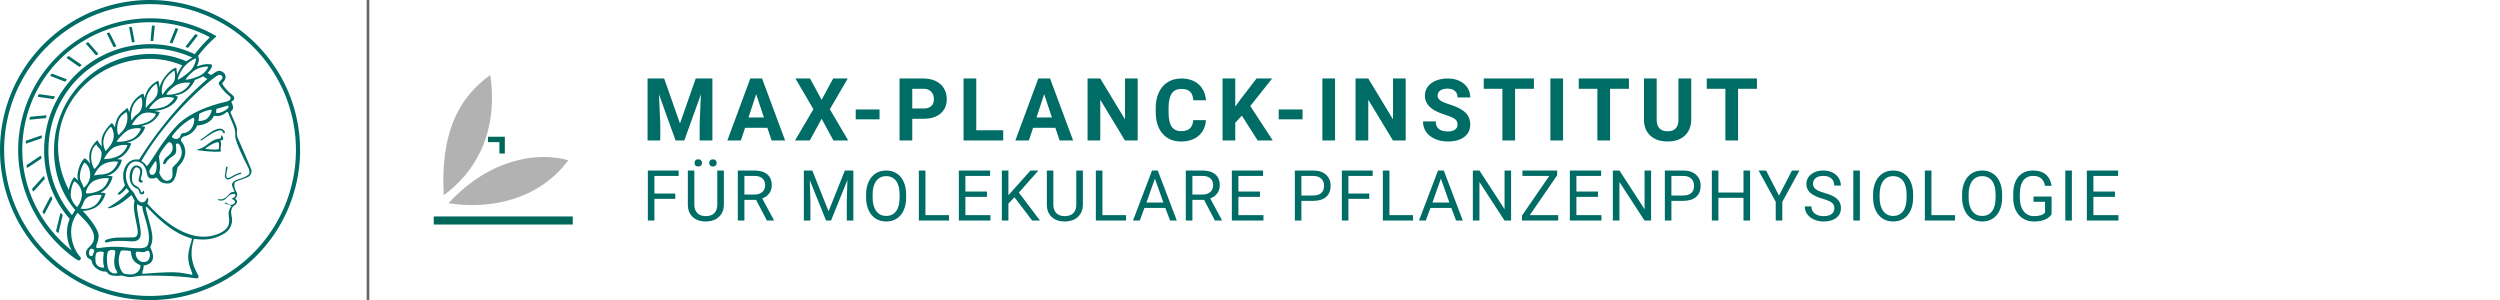 <svg xmlns="http://www.w3.org/2000/svg" viewBox="0 0 2500 300"><defs id="defs91"/><defs><style>.minerva-base-style{}</style></defs><g transform="translate(0 0) scale(1.429) translate(0 0)" style="fill: #006c66;"><title>minerva</title><path d="M105,0A105,105,0,1,0,210,105,105.1,105.1,0,0,0,105,0Zm0,207.1A102.1,102.1,0,1,1,207.1,105,102.2,102.2,0,0,1,105,207.1Z"/><path class="minerva-base-style" d="M166.6,97c-1.4-3.1-.5-5.1-.9-7.3s-2.7-7-4.3-10.8c-.7-1.7,3.8-1.3.4-7.6,0-.2,4.7-2,0-5.5a26.4,26.4,0,0,1-6-6.7,1,1,0,0,1,0-1.3c2.7-2.4,2.8-5.8-.1-7.5s-4.5,0-6.7,1.4c-.7.5-1.1.8-1.9.5L145.3,51c2.7-2.6,3.3-5.2,3.1-5.6s-4.6-1.3-10.2,1l-.4-.3c2.3-3.9,1-6.7.9-6.9h-.1A81,81,0,0,1,151,25.9h.1c.2-.3.3-.6-.2-.9l-1-.6A92.4,92.4,0,0,0,12.7,105c0,29.5,15,57.9,39.4,75.6a13.5,13.5,0,0,0,2.8,1.6A1.1,1.1,0,0,0,56,182l.3-.5a1,1,0,0,0,.3-.8c0-.7-.9-1.3-2.1-3a27.7,27.7,0,0,1-4.7-15.1,22.1,22.1,0,0,1,4.5-13.7c3.7,3.9,11.7,10.9,11.5,17.4s-6.9,6.8-5.4,12.2c.9,3.4,3.4,2,3.9,4.6.7,4.4,6.7,7.3,9.3,6.9.7-.1,1.2.4,2.4,1.7s6.2,1.6,8.2,1.2,4.1,1.4,8,.9,6.1-.9,8.2-.9,22.5-.3,36,1.8c2.4.4,3.1-.7,2.1-2.5-4.9-8.6-5.6-15.8-2.8-25,5,.4,12.2,1.7,21.6-4a11,11,0,0,0,5.1-9.5c-.1-2.1-1-4.7-.5-6.7s1.3-2.7,2.1-3.2c3.6-2.6,1-4.6.4-4.8a3.4,3.4,0,0,0,1.1-4.6c-.7-.7-2.7-6.2-.4-7.3s5.3-1.8,8.1-3.1a4.5,4.5,0,0,0,2.4-6C174.2,114.4,166.8,97.4,166.6,97ZM64.7,179.1c-.7.2-2.9.3-2.4-2.7s2.3-2.6,3.3-1.6S64.9,177.6,64.7,179.1Zm87-125.9c1.2-.8,2.5-1.1,3.3-.4,2.6,2.6-2.9,4.1-1.8,6.1a30.7,30.7,0,0,0,7.5,8.4c1.2,1,1.4,3.1-3.3,4.1s-23.6,5.9-33.6,16.5c-12.5,13.2-20.4,30.3-21.5,28s-3.6-2.8-3.2-3.5C117,81.6,145.1,57.3,151.7,53.2Zm8.2,21.7c-1,2.9-9.1,5.5-8.7,3.5s0-2.2.6-2.3,3.5-1.1,7.5-2.1C159.7,73.9,160.2,74.1,159.9,74.9Zm-20.6,5.3c-.2-1.2,8.5-4.1,8.8-3.3s-1.8,6-4.7,7-4.7.9-4.6.4A11,11,0,0,0,139.3,80.2ZM119,125.8c-4,2.5-6.2-2.2-6.8-3.1a3.7,3.7,0,0,1-.5-3.1c.3-1.4.5-3.3-.4-9.3-.4-2.7,5-9.2,6.3-10.4s3.1.6,3.2,2.6c.3,3.6-1.8,5.6-3.9,7.2s-3.1,4.4-2.6,5.1a1.5,1.5,0,0,0,1.9-.9c1.5-3.3,6-4.9,6.7-6.7s.3-4.4.2-5.6.9-1.2,1.6-1.1,1.4,1.4,1.8,2.7c2.9,7.5-4.3,12-5.5,13.8S122.1,123.9,119,125.8Zm6.1-29.1c-2.2,1.5-5.3-.5-4.7-1.4a43.7,43.7,0,0,1,11.5-11c3.4-2.1,3.8-2.3,4-1.1a10.6,10.6,0,0,1-2.6,7.5c-2.3,2.5-4.6,2.3-5.8,2.6S126.7,95.6,125.1,96.7Zm-19.3,25.6c-1-.2-1.4-2.1-1.2-2.9s3.1-5.2,4-6.4a.5.5,0,0,1,.8.3C110,117.4,109.4,123.1,105.8,122.3ZM138,48.2a17.7,17.7,0,0,1,7.5-1.6c.8.1-1.9,4.8-6.6,6.8s-8.5,2.5-8.9,2.3S134.1,49.9,138,48.2ZM54.7,126.5c-1.5-1.7-2.8-2.6-2.9-2.5a22.4,22.4,0,0,0-3.6,8.9A65.4,65.4,0,0,1,40.7,105C39.3,69.6,69,41.1,105.2,41.2a56.8,56.8,0,0,1,22.4,4.6,31.3,31.3,0,0,0-3.7,6.6c0-1.9-.5-3.4-.4-4.6s-5.1.9-9.7,8.3a19.9,19.9,0,0,0-2.2,5.3c-.1-2.8-.7-4.9-.9-4.9a16.1,16.1,0,0,0-8.5,8.8,22.4,22.4,0,0,0-1.1,3.4c-.2-1.9-.7-3.2-.9-3.2s-5.9,2.3-8.6,8.9A15.4,15.4,0,0,0,90.5,79c-.5-2.3-1.4-3.7-1.7-3.4-1.9,2.4-5.7,3.5-7.6,9.6a13.2,13.2,0,0,0-.7,4.2c-.8-2-2-3.2-2.3-3.2s-6.1,5.5-7,10.9a15.8,15.8,0,0,0,.2,5.8c-1.1-1.8-2.5-3-3.1-4.8-.9.5-5.7,5-5.8,10.7a19.7,19.7,0,0,0,.7,6.1c-1.6-2.9-3.8-4.2-4.1-4.1s-4,4.1-4.8,11.1A11.8,11.8,0,0,0,54.7,126.5Zm74.1-79.7c2.8-3.4,7.6-6.1,8.2-5.8s-.8,5.6-3.9,8.6-8.1,6.2-8.6,6.1S126.2,49.8,128.8,46.8Zm-9.3,13a21,21,0,0,0-5.6,6.4c-.5.9-1.9-5,1.7-10.6,2.2-3.5,6.6-6.6,6.5-6.2S124.2,56,119.5,59.8Zm-10.1,7.5c-3.4,5.1-3.6,3.3-7.3,8.3-.2.2-.2-6.5,1.1-9.4,2.1-4.7,5.7-7.4,6.2-7.5S111.3,64.5,109.4,67.3ZM98.3,77.4c-1.7,3-3.3,2.3-6.2,6.7-.3.4-1.1-3.6.7-9.1a12.6,12.6,0,0,1,5.9-6.9C99.3,68,100.4,73.8,98.3,77.4ZM88,88.1c-1.8,3.9-2.9,4-5,6.4-.3.4-1.8-3.7-.4-8.8s4-5.6,5.3-7S89.9,84,88,88.1Zm-8.4,6.6a10.3,10.3,0,0,1-.4,3c-1.3,4.3-3.9,6.2-5.3,8.1a15.7,15.7,0,0,1-1.6-5.8,15.2,15.2,0,0,1,5.2-11.2C78.3,88.8,79.6,92,79.6,94.7Zm-8.5,12.8A14.9,14.9,0,0,1,66,118.3a17.7,17.7,0,0,1-2.2-7.6c-.2-6.3,2.4-8.5,3.6-9.7C67.9,102.8,71.1,104.2,71.1,107.5ZM59,113.8c1.8.9,3.9,3.4,4.1,8.2s-3.2,8.7-4.6,9.4c-.9-3.7-2.6-4.4-2.6-8A18,18,0,0,1,59,113.8Zm7.3,12.5c4.6-2,9.6-1.7,9.8-1.5s-1.5,5.9-5.9,8.2-9.5,2.7-10,2.1S61.7,128.3,66.3,126.3Zm-.4-3.4c.3-1.5,3-6.5,7.1-8.3h0a18.4,18.4,0,0,1,9.4-1.5c.5.2-1.7,5.6-5.8,7.6S70.1,121.6,65.9,122.9Zm6.9-11.8c.2-.4,3.5-6.4,7.4-8.2a17.5,17.5,0,0,1,8.9-1.4c.3.1-1.8,5.4-6.2,7.6S72.6,111.6,72.8,111.1Zm8.9-11.9c-.3-.2,4.4-6.4,8.4-8.3a15.6,15.6,0,0,1,8.4-1c.3.3-1.9,5.5-6.5,7.5A24.2,24.2,0,0,1,81.7,99.2ZM92.4,87.4c-.2-.2,3.4-6.3,7.4-7.9s7.7-.1,8.9,0-1.3,4.5-6.6,6.4S93.1,87.7,92.4,87.4Zm12-11.4c.1-.3,4.1-5.9,8.1-7.3a16.4,16.4,0,0,1,9.2-.2c.5.2-2.8,5-7.7,6.5S104.3,76.3,104.4,76Zm12.1-9.9c-.5-.3,4.3-5.7,8.2-7.2a18,18,0,0,1,8.3-1c.3.2-2.5,4.9-7.1,6.7S117.1,66.5,116.5,66.1ZM50.2,175.3C28.6,158.1,15.6,132.1,15.6,105A89.3,89.3,0,0,1,146.4,25.8a.4.4,0,0,1,.1.7,97.3,97.3,0,0,0-10.2,11.4,73.1,73.1,0,0,0-31.3-7A74.3,74.3,0,0,0,30.9,105a72.1,72.1,0,0,0,17.9,48.2,23.1,23.1,0,0,0-1.9,9.4A25.6,25.6,0,0,0,50.2,175.3Zm.2-24.8h-.1A69.2,69.2,0,0,1,33.9,105,71.2,71.2,0,0,1,105,33.9a70.1,70.1,0,0,1,29.6,6.4,22.6,22.6,0,0,0-4.1,2.6A63.1,63.1,0,0,0,105,37.8,67.3,67.3,0,0,0,37.8,105c0,16.1,5,30.2,14.8,42C52.1,147.9,51.3,149.1,50.4,150.5Zm3.5-5.6c-1.3-1.2-4.1-4.3-4.4-8.3V136c0-4.3,1.9-8.6,2.4-9s5.3,3.3,5.4,8.7A14.4,14.4,0,0,1,53.9,144.9Zm8-7.2c3.9-1.8,9.6-1.4,9.3-1.1s-1.8,5.8-6.2,8a12.1,12.1,0,0,1-8.7,1.3C58.6,143.3,58.1,139.5,61.9,137.7Zm5.2,46.5c-.6-2.7-.4-6.3.5-7.3s4.9-1.2,5-.1-1.1,5.4.3,10.2C72.6,187.7,68.3,187.4,67.1,184.2Zm.3-11.1c-.3-2,1.6-3.9,1.6-8.2s-6.6-12.6-11.1-17.3a19.5,19.5,0,0,0,7.9-1.9c6.6-3.1,7.9-10.1,8.1-10.4a11,11,0,0,0-3.8-.4l.8-.4c6.4-3.5,8.1-11,7.8-11.1a17,17,0,0,0-4-.3l2-.7c6.8-2.7,8.7-10.3,8.5-10.6a16.1,16.1,0,0,0-3.5-.4l1.9-.8c6.2-3.1,8.4-10.1,8.1-10.3a10.5,10.5,0,0,0-3.3-.4,23.7,23.7,0,0,0,4.5-1.5c6.7-2.9,8.9-9.3,8.6-9.6a10.9,10.9,0,0,0-3-.5,34.5,34.5,0,0,0,4.4-1.3c6.6-2.2,9.2-8.5,8.8-8.6l-3.7-.8a24.5,24.5,0,0,0,6.6-1.3c7.1-2.4,9.6-6.7,9.8-8.6a6,6,0,0,0-2.3-.8,29.3,29.3,0,0,0,4.7-1.2c6.6-2.7,9.4-9.3,9.6-9.8a29.3,29.3,0,0,0,3.9-1.6l1.9-.9,1.6,1.1c1,.6,1.4.8.9,1.2C122,75,105,99.5,97.6,111.3c-.2.4-.6.3-1.3.3-7.9-.6-12.4,8.9-8.9,17.8-.4,1.8-4.2,5.3-4.5,5.5s-1,1.4.3,1.3,4.2-3.2,5.4-4.5c.4.6,2.2,2,1.3,2.8A63.6,63.6,0,0,1,76,145c-2.6,1.2,4.2,2.1,15.7-8.3.7-.6,1.5,2.4,2.5,3.7-2,6.5,2.9,19.1,2.1,23a2.8,2.8,0,0,1-2.8,2.7c-11.4.3-12.5-.3-18.3,1.4-2.7.8-2,2.6-.1,2.1s4.6-1.5,16.9-.7c3.1.1,6.5-.6,6.5-5.7s-3.6-18.4-2.4-20.3a6.9,6.9,0,0,0,3.5,1.4c-.2,4.5,7,19,3.8,27-1.2,3-6.4,2.7-15.4,1.8C72.7,171.6,67.7,174.9,67.4,173.1Zm35.1,9.9c-5.9,2-8.3-4.9-7.3-6.4s4.4,1,7.3-.9S106,181.8,102.5,183Zm-27,4.3c-.8-3.7-1.1-10,.4-11.5s4.9-.9,4.8.2c-.3,4.3-2.1,9.2,1.2,14.1C83.2,192,76.7,192.3,75.5,187.3Zm11.4,4.2c-1.6-.4-6-7.4-2.4-15.8.3-.8,5.8-.3,6.8,0s-.8,6.8,6.8,9.8C98.8,185.8,98,194.3,86.9,191.5Zm47.2-23.3c-2.5,8.8-3.8,12.3,0,21.9.5,1.3.9,2.3-.2,2.1-7.7-1.4-9.4-2.6-33.7-.6-1.7.2.6-3.4.3-5.8,2.2-.3,5.8-1.3,6.5-4.9s-2.1-7.6-1.8-8.2c3.5-6.7-.2-14.1-3.1-26.6-.3-1.2.4-1.7.9-1.1,15.6,16.9,25.5,20.2,30.9,21.8C134.4,167,134.3,167.6,134.1,168.2ZM174,122.1c-3.3,2.9-8.3,3.1-10.3,4.9s-1.5,2.5-.4,5.2,1.1,1.7-1.1,2.3-4.1,5.8-8.8,4.9c-1.8-.3-.5.8.2.9,2.6.3,3.7-.5,4.6-1.4s2.2-2.4,3.6-2.9,2.9-.5,3,.6-1.9,2.1-2.7,2.5c1,.5,3.9,1.9,1.4,3.6s-4.6-.5-4.9-.7-1.7-.2-1.3.3,5.2,1.3,4.5,2.2c-3.5,4.7-.6,7.5-1.7,12.3s-7.7,7.5-12.8,8.4c-17.4,3.1-34.3-11.6-44.2-22.8.9-2.1.8-4.8-.1-3.8s-.7,2.4-2.8,2.9c-3.9,1-5.7-5.9-6.9-7.1-4.8-4.7-6.7-11.4-3.9-17.3s9-4.7,11.4-1.1,1.7,7,3.4,8.3,4.8.2,5.4,0,1.7,4.3,8,4.1,5.9-10.7,6.9-11.6c8.6-8.4,4.2-15.9,2.6-17.6s1-3.6,1.5-3.7a13,13,0,0,0,9.4-7.7s8.4-.2,11.4-6.2c.8-1.6,3.3,1.5,8.9-2.9a.8.8,0,0,1,1.4.3c3.7,8.9,5.2,11.3,4.9,15.8s8.7,21.5,9.4,23.1S174.8,121.3,174,122.1Z"/><path class="minerva-base-style" d="M153.8,90c-4.9.2-10.6,6.2-12.4,7s-1.3,1.5-.2,1.1,5.9-4.7,10.7-6.4,3.6,1.8,5,1.6S156.6,89.9,153.8,90Z"/><path class="minerva-base-style" d="M154.9,94.8c-.4.1.4,2.2-1.7,2.3-4.6.3-8.3,4.7-11.1,6a12.9,12.9,0,0,1-3.8,1.4.3.3,0,0,0,.1.6c11.7,1.6,16.2,1.1,16.3.7s-.6-1.2-.4-1.7a11.3,11.3,0,0,0,.1-5.5c-.2-.8,1.8-.3,1.8-1.3S155.6,94.7,154.9,94.8Zm-1.8,9.3c-.2.9-5.5.5-8.3.2-.7,0-1.8-.1.3-1.4s4.1-2.8,7.2-3.4a.8.8,0,0,1,.8.6A10.6,10.6,0,0,1,153.1,104.1Z"/><path class="minerva-base-style" d="M168.4,120.8c-.9,0-4.5,1.6-5.9,2.5s-4.4,2.7-4.2-.8c.1-1.3.9-4.4.9-5.3s-1-.7-1.1,0a36.9,36.9,0,0,1-.7,5.3c-.4,1.8,1.2,4,3.6,2.7s4.8-2.9,7.3-3.4C168.9,121.7,169,120.8,168.4,120.8Z"/><path class="minerva-base-style" d="M100.5,133.6c-.7-.3-.5,1.2-1.4,1s-.2-1.3-1.8-3-2.8-1.2-4.3-3.6-.3-12,3.1-10.8,1.6,5,1,8,2.5,2.8,2.8,2.1-1.1-.9-1.4-1.9,3.5-7.6-1.8-9.4c-3.8-1.3-6.4,3.6-5.9,8.9a8,8,0,0,0,5.1,7.1c2.3.8.6,4,3.7,4C101,136,101.3,133.9,100.5,133.6Z"/><path class="minerva-base-style" d="M131.3,33.4c.2.1.3,0,.5-.1l6.5-8.3a.5.5,0,0,0-.2-.6L137,24a.4.4,0,0,0-.5.1L130,32.4c-.2.2-.1.5.2.6Z"/><path class="minerva-base-style" d="M119.2,30l1.1.3a.5.5,0,0,0,.5-.3l3.8-9.4a.4.4,0,0,0-.3-.6l-1.2-.2h-.3l-3.9,9.6A.4.4,0,0,0,119.2,30Z"/><path class="minerva-base-style" d="M105.8,28.7h1.1c.2.1.4-.1.4-.3l1-10a.5.5,0,0,0-.4-.5h-1.1c-.3,0-.4.2-.5.4l-.9,10A.4.4,0,0,0,105.8,28.7Z"/><path class="minerva-base-style" d="M92.8,29.7l1.1-.2c.2,0,.4-.2.3-.4l-1.9-9.9c0-.2-.2-.4-.4-.3H90.7c-.2.1-.4.3-.3.5l1.9,9.9C92.3,29.6,92.5,29.7,92.8,29.7Z"/><path class="minerva-base-style" d="M79.4,32.8l.5.2,1.1-.4a.4.4,0,0,0,.3-.6l-4.6-9a.4.4,0,0,0-.5-.2l-1,.3a.4.4,0,0,0-.3.6Z"/><path class="minerva-base-style" d="M67,38.5c.1.2.3.2.5.1l1-.6a.4.4,0,0,0,.1-.6l-6.7-7.7c-.2-.2-.4-.2-.5-.1l-1,.6c-.3.1-.3.4-.1.6Z"/><path class="minerva-base-style" d="M55.4,46.7c.2.1.4.1.5-.1l.9-.7a.5.5,0,0,0,0-.7l-8.5-5.9h-.5l-.9.8a.5.5,0,0,0,0,.7Z"/><path class="minerva-base-style" d="M45.4,57.1a.4.4,0,0,0,.4-.2l.8-.9c.2-.2.1-.5-.2-.6l-9.8-3.8c-.2-.1-.4-.1-.5.1l-.7.9a.4.4,0,0,0,.2.7Z"/><path class="minerva-base-style" d="M26.8,67.8l10.5,1.5c.2,0,.4-.1.4-.3l.6-1a.4.4,0,0,0-.3-.6L27.5,65.9l-.5.2a5.4,5.4,0,0,1-.5,1.1A.4.4,0,0,0,26.8,67.8Z"/><path class="minerva-base-style" d="M21.1,83.7l10.7-1a.3.3,0,0,0,.3-.3,7.6,7.6,0,0,0,.4-1.1.4.4,0,0,0-.4-.6l-10.8,1-.4.3-.3,1.2C20.6,83.5,20.8,83.8,21.1,83.7Z"/><path class="minerva-base-style" d="M29.2,96.5c0-.4.1-.9.1-1.3s-.2-.5-.5-.4L18.4,98.4c-.2.1-.3.2-.3.4s-.1.8-.1,1.2a.4.4,0,0,0,.6.4l10.3-3.6A.3.3,0,0,0,29.2,96.5Z"/><path class="minerva-base-style" d="M28.9,110.8v-1.3a.5.5,0,0,0-.7-.4l-9.4,6.3c-.2,0-.2.2-.2.4s.1.8.1,1.2a.5.5,0,0,0,.7.3l9.4-6.2C28.9,111,29,110.9,28.9,110.8Z"/><path class="minerva-base-style" d="M31.3,125l-.3-1.3a.4.4,0,0,0-.7-.2L22.6,132c-.1.1-.2.3-.1.4s.3.8.4,1.2a.4.4,0,0,0,.7.2l7.6-8.4C31.3,125.3,31.3,125.2,31.3,125Z"/><path class="minerva-base-style" d="M35.2,137.7,29.8,148c-.1.1,0,.3,0,.4l.7,1.2a.4.4,0,0,0,.7-.1l5.4-10.2c0-.1.1-.2,0-.4l-.6-1.2A.5.5,0,0,0,35.2,137.7Z"/><path class="minerva-base-style" d="M42.9,149.3c-.2-.3-.7-.2-.7.1l-2.9,12c-.1.2,0,.3,0,.4l1,1a.4.4,0,0,0,.7-.1l2.8-11.9c.1-.1,0-.2,0-.3Z"/></g><rect x="366.666" y="0" width="2.65" height="300" style="fill: #666666"/><g transform="translate(435.982 75) scale(0.939) translate(0 0)"><script/><g id="g85" transform="matrix(3.254,0,0,3.254,-50.094,-20.023)">
        <g id="Bildmarke-NEW">
            <g id="g82">
                <g id="g68" transform="matrix(0.19,0,0,0.19,-276.714,3.429)">
                    <rect id="rect66" style="fill:#00675b" height="13.908" width="239.428" y="258" x="1533.57"/>

                </g>

                <g id="g72" transform="matrix(0.198,0,0,0.196,-287.792,2.562)">
                    <path id="path70" style="fill:#b2b2b2" d="m 1621,18.304 c 14.42,100.415 -28.61,165.564 -77,200.696 -5.8,-116.86 32.66,-168.007 77,-200.696 z"/>

                </g>

                <g id="g76" transform="matrix(0.129,0.148,-0.146,0.127,-147.736,-208.199)">
                    <path id="path74" style="fill:#b2b2b2" d="M 1621,18.304 C 1639.03,100.27 1597.14,173.725 1544,219 1533.42,117.81 1574.43,50.052 1621,18.304 Z"/>

                </g>

                <g id="g80" transform="matrix(0.19,0,0,0.19,-276.714,3.429)">
                    <path id="path78" style="fill:#00675b" d="m 1656,120.652 v 29 h -9.35 V 130 H 1627 v -9.348 z"/>

                </g>

            </g>

        </g>

    </g></g><g transform="translate(642.064 41.435)"><g transform="translate(0 99.06)" style="fill: #006c66;"><path d="M5.500-62L22.094-62L37.922-17.029L53.656-62L70.328-62L70.328 0L57.594 0L57.594-16.951L58.859-46.213L42.234 0L33.516 0L16.922-46.166L18.203-16.951L18.203 0L5.500 0L5.500-62ZM129.563 0L125.281-12.719L103.031-12.719L98.797 0L85.297 0L108.234-62L120-62L143.063 0L129.563 0ZM114.109-46.339L106.453-23L121.859-23L114.109-46.339ZM168-62L179.547-40.631L191.109-62L205.703-62L187.766-31.259L206.172 0L191.391 0L179.547-21.715L167.703 0L152.938 0L171.344-31.259L153.391-62L168-62ZM237.484-31L237.484-21.141L213.656-21.141L213.656-31L237.484-31ZM281.328-21.703L270.203-21.703L270.203 0L257.500 0L257.500-62L281.531-62Q288.484-62 293.750-59.436Q299.016-56.872 301.852-52.155Q304.688-47.437 304.688-41.410L304.688-41.410Q304.688-32.259 298.484-26.981Q292.281-21.703 281.328-21.703L281.328-21.703ZM270.203-51.719L270.203-32L281.531-32Q286.578-32 289.219-34.415Q291.859-36.830 291.859-41.325L291.859-41.325Q291.859-45.932 289.195-48.786Q286.531-51.639 281.828-51.719L281.828-51.719L270.203-51.719ZM334.203-62L334.203-10.203L361.156-10.203L361.156 0L321.500 0L321.500-62L334.203-62ZM417.563 0L413.281-12.719L391.031-12.719L386.797 0L373.297 0L396.234-62L408-62L431.063 0L417.563 0ZM402.109-46.339L394.453-23L409.859-23L402.109-46.339ZM495.609-62L495.609 0L482.906 0L458.203-40.804L458.203 0L445.500 0L445.500-62L458.203-62L482.953-21.117L482.953-62L495.609-62ZM551.172-20.375L563.875-20.375Q563.156-10.422 556.531-4.711Q549.906 1 539.078 1L539.078 1Q527.219 1 520.430-6.937Q513.641-14.874 513.641-28.728L513.641-28.728L513.641-32.475Q513.641-41.321 516.773-48.054Q519.906-54.786 525.727-58.393Q531.547-62 539.234-62L539.234-62Q549.906-62 556.422-56.281Q562.938-50.563 563.953-40.234L563.953-40.234L551.266-40.234Q550.797-46.203 547.938-48.891Q545.078-51.578 539.234-51.578L539.234-51.578Q532.891-51.578 529.742-47.065Q526.594-42.551 526.500-33.059L526.500-33.059L526.500-28.437Q526.500-18.526 529.531-13.943Q532.563-9.359 539.078-9.359L539.078-9.359Q544.953-9.359 547.852-12.047Q550.750-14.734 551.172-20.375L551.172-20.375ZM615.625 0L599.797-24.875L593.203-17.721L593.203 0L580.500 0L580.500-62L593.203-62L593.203-33.901L598.781-41.606L614.484-62L630.094-62L608.219-34.451L630.734 0L615.625 0ZM660.484-31L660.484-21.141L636.656-21.141L636.656-31L660.484-31ZM693-62L693 0L680.313 0L680.313-62L693-62ZM763.609-62L763.609 0L750.906 0L726.203-40.804L726.203 0L713.500 0L713.500-62L726.203-62L750.953-21.117L750.953-62L763.609-62ZM815.453-15.963L815.453-15.963Q815.453-19.529 812.914-21.436Q810.375-23.344 803.773-25.468Q797.172-27.593 793.313-29.660L793.313-29.660Q782.828-35.289 782.828-44.851L782.828-44.851Q782.828-49.826 785.641-53.721Q788.453-57.615 793.719-59.808Q798.984-62 805.547-62L805.547-62Q812.156-62 817.313-59.613Q822.469-57.227 825.328-52.897Q828.188-48.567 828.188-43.047L828.188-43.047L815.500-43.047Q815.500-47.237 812.828-49.556Q810.156-51.875 805.344-51.875L805.344-51.875Q800.688-51.875 798.102-49.930Q795.516-47.985 795.516-44.820L795.516-44.820Q795.516-41.841 798.547-39.834Q801.578-37.827 807.453-36.052L807.453-36.052Q818.281-32.814 823.234-28.003Q828.188-23.193 828.188-16.032L828.188-16.032Q828.188-8.061 822.141-3.530Q816.094 1 805.844 1L805.844 1Q798.734 1 792.898-1.589Q787.063-4.177 783.992-8.686Q780.922-13.195 780.922-19.119L780.922-19.119L793.656-19.119Q793.656-9.031 805.844-9.031L805.844-9.031Q810.375-9.031 812.914-10.853Q815.453-12.675 815.453-15.963ZM891.875-62L891.875-51.719L873.016-51.719L873.016 0L860.313 0L860.313-51.719L841.688-51.719L841.688-62L891.875-62ZM921-62L921 0L908.313 0L908.313-62L921-62ZM986.875-62L986.875-51.719L968.016-51.719L968.016 0L955.313 0L955.313-51.719L936.688-51.719L936.688-62L986.875-62ZM1036.391-62L1049.141-62L1049.141-21.067Q1049.141-10.869 1042.813-4.934Q1036.484 1 1025.516 1L1025.516 1Q1014.734 1 1008.383-4.761Q1002.031-10.522 1001.906-20.594L1001.906-20.594L1001.906-62L1014.609-62L1014.609-20.918Q1014.609-14.792 1017.508-11.998Q1020.406-9.203 1025.516-9.203L1025.516-9.203Q1036.234-9.203 1036.391-20.571L1036.391-20.571L1036.391-62ZM1114.875-62L1114.875-51.719L1096.016-51.719L1096.016 0L1083.313 0L1083.313-51.719L1064.688-51.719L1064.688-62L1114.875-62Z"/></g><g transform="translate(0 179.07)" style="fill: #006c66;"><path d="M33.219-27L33.219-21.641L12.344-21.641L12.344 0L5.781 0L5.781-50L36.609-50L36.609-44.594L12.344-44.594L12.344-27L33.219-27ZM75.219-50L81.813-50L81.813-15.789Q81.781-8.682 77.391-4.157Q73 0.368 65.469 0.921L65.469 0.921L63.734 1Q55.563 1 50.711-3.462Q45.859-7.924 45.781-15.726L45.781-15.726L45.781-50L52.281-50L52.281-15.888Q52.281-10.432 55.258-7.403Q58.234-4.375 63.734-4.375L63.734-4.375Q69.297-4.375 72.258-7.380Q75.219-10.385 75.219-15.856L75.219-15.856L75.219-50ZM52.453-57.594L52.453-57.594Q52.453-59.141 53.391-60.180Q54.328-61.219 56.180-61.219Q58.031-61.219 58.984-60.180Q59.938-59.141 59.938-57.602Q59.938-56.063 58.984-55.031Q58.031-54 56.180-54Q54.328-54 53.391-55.031Q52.453-56.063 52.453-57.594ZM67.156-57.563L67.156-57.563Q67.156-59.081 68.094-60.134Q69.031-61.188 70.875-61.188Q72.719-61.188 73.680-60.134Q74.641-59.081 74.641-57.555Q74.641-56.029 73.680-55.015Q72.719-54 70.875-54Q69.031-54 68.094-55.015Q67.156-56.029 67.156-57.563ZM124.828 0L114.031-20.625L102.344-20.625L102.344 0L95.750 0L95.750-50L112.219-50Q120.625-50 125.156-46.206Q129.688-42.412 129.688-35.165L129.688-35.165Q129.688-30.551 127.172-27.136Q124.656-23.722 120.188-22.019L120.188-22.019L131.875-0.415L131.875 0L124.828 0ZM102.344-44.594L102.344-26L112.422-26Q117.313-26 120.203-28.496Q123.094-30.991 123.094-35.166L123.094-35.166Q123.094-39.710 120.336-42.137Q117.578-44.563 112.391-44.594L112.391-44.594L102.344-44.594ZM161.781-50L170.250-50L186.516-9.199L202.797-50L211.297-50L211.297 0L204.734 0L204.734-19.466L205.359-40.487L189.016 0L184 0L167.688-40.392L168.344-19.466L168.344 0L161.781 0L161.781-50ZM264.063-26.035L264.063-22.903Q264.063-15.610 261.602-10.172Q259.141-4.734 254.625-1.867Q250.109 1 244.094 1L244.094 1Q238.219 1 233.672-1.883Q229.125-4.765 226.617-10.102Q224.109-15.439 224.031-22.451L224.031-22.451L224.031-26.035Q224.031-33.187 226.531-38.680Q229.031-44.172 233.594-47.086Q238.156-50 244.031-50L244.031-50Q250.016-50 254.578-47.117Q259.141-44.235 261.602-38.765Q264.063-33.296 264.063-26.035L264.063-26.035ZM257.531-22.421L257.531-26.096Q257.531-34.924 253.977-39.642Q250.422-44.359 244.031-44.359L244.031-44.359Q237.813-44.359 234.242-39.642Q230.672-34.924 230.563-26.547L230.563-26.547L230.563-22.904Q230.563-14.356 234.172-9.467Q237.781-4.578 244.094-4.578L244.094-4.578Q250.453-4.578 253.938-9.195Q257.422-13.811 257.531-22.421L257.531-22.421ZM283.375-50L283.375-5.359L306.953-5.359L306.953 0L276.781 0L276.781-50L283.375-50ZM344.906-29L344.906-23.625L323.344-23.625L323.344-5.359L348.391-5.359L348.391 0L316.781 0L316.781-50L348.047-50L348.047-44.594L323.344-44.594L323.344-29L344.906-29ZM390.063 0L372.422-23.250L366.344-16.892L366.344 0L359.781 0L359.781-50L366.344-50L366.344-25.275L388.453-50L396.391-50L376.797-27.912L397.922 0L390.063 0ZM434.219-50L440.813-50L440.813-15.789Q440.781-8.682 436.391-4.157Q432 0.368 424.469 0.921L424.469 0.921L422.734 1Q414.563 1 409.711-3.462Q404.859-7.924 404.781-15.726L404.781-15.726L404.781-50L411.281-50L411.281-15.888Q411.281-10.432 414.258-7.403Q417.234-4.375 422.734-4.375L422.734-4.375Q428.297-4.375 431.258-7.380Q434.219-10.385 434.219-15.856L434.219-15.856L434.219-50ZM460.375-50L460.375-5.359L483.953-5.359L483.953 0L453.781 0L453.781-50L460.375-50ZM528.016 0L523.250-12.594L502.406-12.594L497.719 0L490.953 0L509.969-50L515.703-50L534.734 0L528.016 0ZM512.828-41.868L504.391-18L521.313-18L512.828-41.868ZM572.828 0L562.031-20.625L550.344-20.625L550.344 0L543.750 0L543.750-50L560.219-50Q568.625-50 573.156-46.206Q577.688-42.412 577.688-35.165L577.688-35.165Q577.688-30.551 575.172-27.136Q572.656-23.722 568.188-22.019L568.188-22.019L579.875-0.415L579.875 0L572.828 0ZM550.344-44.594L550.344-26L560.422-26Q565.313-26 568.203-28.496Q571.094-30.991 571.094-35.166L571.094-35.166Q571.094-39.710 568.336-42.137Q565.578-44.563 560.391-44.594L560.391-44.594L550.344-44.594ZM617.906-29L617.906-23.625L596.344-23.625L596.344-5.359L621.391-5.359L621.391 0L589.781 0L589.781-50L621.047-50L621.047-44.594L596.344-44.594L596.344-29L617.906-29ZM671.063-19.641L659.344-19.641L659.344 0L652.781 0L652.781-50L671.125-50Q679.297-50 683.930-45.817Q688.563-41.635 688.563-34.758L688.563-34.758Q688.563-27.489 684.031-23.565Q679.500-19.641 671.063-19.641L671.063-19.641ZM659.344-44.594L659.344-25L671.125-25Q676.391-25 679.195-27.494Q682-29.989 682-34.679L682-34.679Q682-39.150 679.195-41.825Q676.391-44.500 671.500-44.594L671.500-44.594L659.344-44.594ZM727.219-27L727.219-21.641L706.344-21.641L706.344 0L699.781 0L699.781-50L730.609-50L730.609-44.594L706.344-44.594L706.344-27L727.219-27ZM747.375-50L747.375-5.359L770.953-5.359L770.953 0L740.781 0L740.781-50L747.375-50ZM814.016 0L809.250-12.594L788.406-12.594L783.719 0L776.953 0L795.969-50L801.703-50L820.734 0L814.016 0ZM798.828-41.868L790.391-18L807.313-18L798.828-41.868ZM869.031-50L869.031 0L862.422 0L837.375-38.524L837.375 0L830.781 0L830.781-50L837.375-50L862.500-11.303L862.500-50L869.031-50ZM915.078-45.188L887.703-5.359L916.172-5.359L916.172 0L879.938 0L879.938-4.922L907.219-44.594L880.391-44.594L880.391-50L915.078-50L915.078-45.188ZM955.906-29L955.906-23.625L934.344-23.625L934.344-5.359L959.391-5.359L959.391 0L927.781 0L927.781-50L959.047-50L959.047-44.594L934.344-44.594L934.344-29L955.906-29ZM1009.031-50L1009.031 0L1002.422 0L977.375-38.524L977.375 0L970.781 0L970.781-50L977.375-50L1002.500-11.303L1002.500-50L1009.031-50ZM1041.063-19.641L1029.344-19.641L1029.344 0L1022.781 0L1022.781-50L1041.125-50Q1049.297-50 1053.930-45.817Q1058.563-41.635 1058.563-34.758L1058.563-34.758Q1058.563-27.489 1054.031-23.565Q1049.500-19.641 1041.063-19.641L1041.063-19.641ZM1029.344-44.594L1029.344-25L1041.125-25Q1046.391-25 1049.195-27.494Q1052-29.989 1052-34.679L1052-34.679Q1052-39.150 1049.195-41.825Q1046.391-44.500 1041.500-44.594L1041.500-44.594L1029.344-44.594ZM1108.031-50L1108.031 0L1101.422 0L1101.422-22.625L1076.344-22.625L1076.344 0L1069.781 0L1069.781-50L1076.344-50L1076.344-28L1101.422-28L1101.422-50L1108.031-50ZM1124.031-50L1136.953-24.898L1149.938-50L1157.391-50L1140.234-18.650L1140.234 0L1133.672 0L1133.672-18.650L1116.516-50L1124.031-50ZM1180.438-21.812L1180.438-21.812Q1172-24.227 1168.156-27.757Q1164.313-31.286 1164.313-36.459L1164.313-36.459Q1164.313-42.334 1169.008-46.167Q1173.703-50 1181.219-50L1181.219-50Q1186.359-50 1190.375-48.016Q1194.391-46.031 1196.594-42.547Q1198.797-39.063 1198.797-34.922L1198.797-34.922L1192.203-34.922Q1192.203-39.438 1189.328-42.016Q1186.453-44.594 1181.219-44.594L1181.219-44.594Q1176.375-44.594 1173.656-42.470Q1170.938-40.347 1170.938-36.567L1170.938-36.567Q1170.938-33.533 1173.516-31.441Q1176.094-29.349 1182.297-27.614Q1188.500-25.880 1192.008-23.783Q1195.516-21.686 1197.203-18.887Q1198.891-16.088 1198.891-12.300L1198.891-12.300Q1198.891-6.266 1194.180-2.633Q1189.469 1 1181.563 1L1181.563 1Q1176.438 1 1171.992-0.969Q1167.547-2.938 1165.141-6.352Q1162.734-9.766 1162.734-14.109L1162.734-14.109L1169.328-14.109Q1169.328-9.594 1172.664-6.984Q1176-4.375 1181.563-4.375L1181.563-4.375Q1186.766-4.375 1189.531-6.484Q1192.297-8.594 1192.297-12.236Q1192.297-15.879 1189.734-17.872Q1187.172-19.864 1180.438-21.812ZM1217.813-50L1217.813 0L1211.250 0L1211.250-50L1217.813-50ZM1271.063-26.035L1271.063-22.903Q1271.063-15.610 1268.602-10.172Q1266.141-4.734 1261.625-1.867Q1257.109 1 1251.094 1L1251.094 1Q1245.219 1 1240.672-1.883Q1236.125-4.765 1233.617-10.102Q1231.109-15.439 1231.031-22.451L1231.031-22.451L1231.031-26.035Q1231.031-33.187 1233.531-38.680Q1236.031-44.172 1240.594-47.086Q1245.156-50 1251.031-50L1251.031-50Q1257.016-50 1261.578-47.117Q1266.141-44.235 1268.602-38.765Q1271.063-33.296 1271.063-26.035L1271.063-26.035ZM1264.531-22.421L1264.531-26.096Q1264.531-34.924 1260.977-39.642Q1257.422-44.359 1251.031-44.359L1251.031-44.359Q1244.813-44.359 1241.242-39.642Q1237.672-34.924 1237.563-26.547L1237.563-26.547L1237.563-22.904Q1237.563-14.356 1241.172-9.467Q1244.781-4.578 1251.094-4.578L1251.094-4.578Q1257.453-4.578 1260.938-9.195Q1264.422-13.811 1264.531-22.421L1264.531-22.421ZM1289.375-50L1289.375-5.359L1312.953-5.359L1312.953 0L1282.781 0L1282.781-50L1289.375-50ZM1360.063-26.035L1360.063-22.903Q1360.063-15.610 1357.602-10.172Q1355.141-4.734 1350.625-1.867Q1346.109 1 1340.094 1L1340.094 1Q1334.219 1 1329.672-1.883Q1325.125-4.765 1322.617-10.102Q1320.109-15.439 1320.031-22.451L1320.031-22.451L1320.031-26.035Q1320.031-33.187 1322.531-38.680Q1325.031-44.172 1329.594-47.086Q1334.156-50 1340.031-50L1340.031-50Q1346.016-50 1350.578-47.117Q1355.141-44.235 1357.602-38.765Q1360.063-33.296 1360.063-26.035L1360.063-26.035ZM1353.531-22.421L1353.531-26.096Q1353.531-34.924 1349.977-39.642Q1346.422-44.359 1340.031-44.359L1340.031-44.359Q1333.813-44.359 1330.242-39.642Q1326.672-34.924 1326.563-26.547L1326.563-26.547L1326.563-22.904Q1326.563-14.356 1330.172-9.467Q1333.781-4.578 1340.094-4.578L1340.094-4.578Q1346.453-4.578 1349.938-9.195Q1353.422-13.811 1353.531-22.421L1353.531-22.421ZM1409.516-24L1409.516-6.086Q1406.984-2.528 1402.461-0.764Q1397.938 1 1391.922 1L1391.922 1Q1385.828 1 1381.117-1.852Q1376.406-4.703 1373.820-9.946Q1371.234-15.190 1371.172-22.108L1371.172-22.108L1371.172-26.440Q1371.172-37.659 1376.414-43.830Q1381.656-50 1391.172-50L1391.172-50Q1398.953-50 1403.703-46.016Q1408.453-42.031 1409.516-34.719L1409.516-34.719L1402.953-34.719Q1401.109-44.594 1391.203-44.594L1391.203-44.594Q1384.609-44.594 1381.203-39.977Q1377.797-35.360 1377.766-26.610L1377.766-26.610L1377.766-22.561Q1377.766-14.216 1381.594-9.295Q1385.422-4.375 1391.953-4.375L1391.953-4.375Q1395.641-4.375 1398.414-5.169Q1401.188-5.964 1402.984-7.840L1402.984-7.840L1402.984-18.672L1391.469-18.672L1391.469-24L1409.516-24ZM1429.813-50L1429.813 0L1423.250 0L1423.250-50L1429.813-50ZM1472.906-29L1472.906-23.625L1451.344-23.625L1451.344-5.359L1476.391-5.359L1476.391 0L1444.781 0L1444.781-50L1476.047-50L1476.047-44.594L1451.344-44.594L1451.344-29L1472.906-29Z"/></g></g></svg>